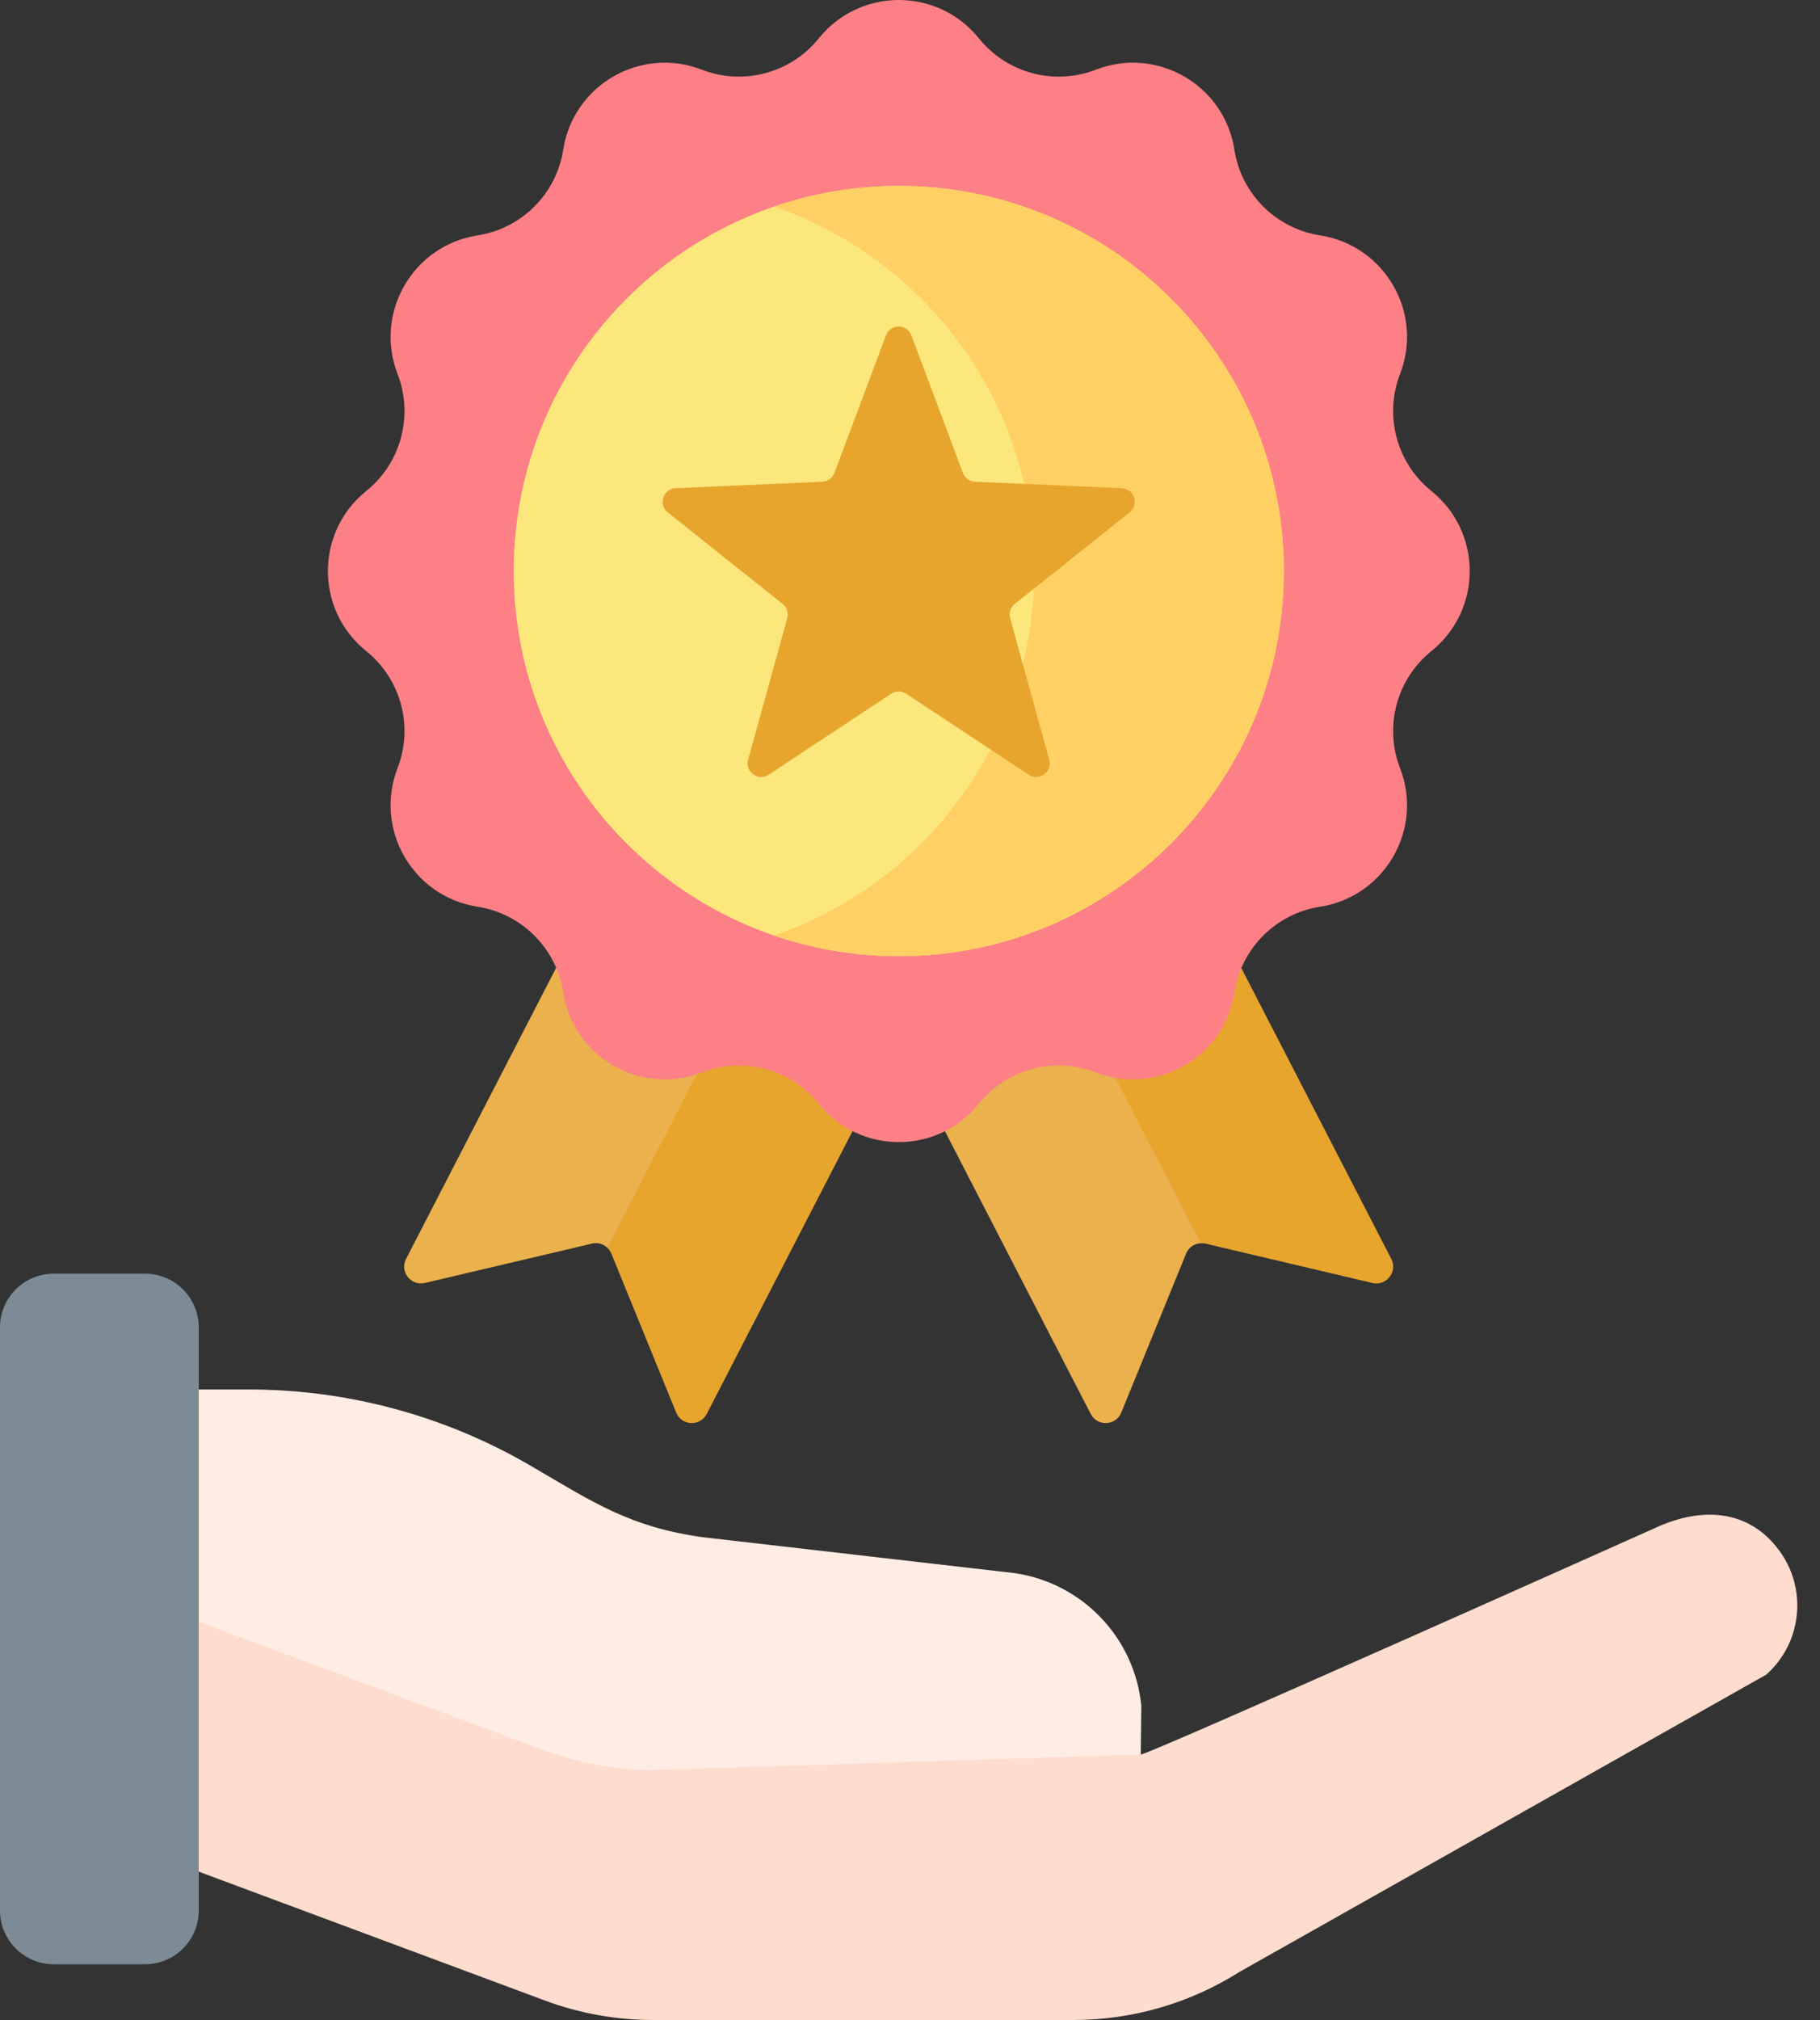 <svg xmlns="http://www.w3.org/2000/svg" width="73" height="81" viewBox="0 0 73 81" fill="none"><rect x="0" y="0" width="73" height="81" fill="#333333" stroke="none"/><path d="M24.848 49.857L38.141 24.108L31.622 20.746L16.288 50.479C16.023 50.992 16.482 51.579 17.043 51.446L23.741 49.869C23.976 49.814 24.197 49.875 24.359 50.037C24.544 50.113 24.756 50.035 24.848 49.857Z" fill="#EAB14D"></path><path d="M37.818 23.941L24.359 50.037C24.428 50.102 24.485 50.18 24.523 50.272L27.121 56.644C27.339 57.178 28.083 57.211 28.347 56.698L43.681 26.965L37.818 23.941Z" fill="#E7A52E"></path><path d="M34.835 23.654L28.414 26.965L43.748 56.698C44.013 57.211 44.757 57.178 44.974 56.644L47.573 50.272C47.675 50.021 47.906 49.864 48.165 49.854L48.276 49.716L34.835 23.654Z" fill="#EAB14D"></path><path d="M55.803 50.479L40.469 20.746L34.688 23.728L48.162 49.854C48.224 49.851 48.287 49.854 48.35 49.869L55.048 51.447C55.61 51.579 56.068 50.992 55.803 50.479Z" fill="#E7A52E"></path><path d="M39.26 1.536C40.384 2.933 42.283 3.442 43.955 2.794C46.406 1.845 49.108 3.404 49.511 6.002C49.786 7.774 51.177 9.164 52.948 9.439C55.546 9.843 57.106 12.544 56.156 14.996C55.509 16.668 56.018 18.567 57.414 19.691C59.462 21.339 59.462 24.459 57.414 26.107C56.018 27.232 55.509 29.13 56.156 30.802C57.106 33.254 55.546 35.955 52.948 36.359C51.177 36.634 49.786 38.024 49.511 39.796C49.108 42.394 46.406 43.953 43.955 43.004C42.283 42.356 40.384 42.865 39.26 44.262C37.611 46.31 34.492 46.31 32.843 44.262C31.719 42.865 29.82 42.356 28.148 43.004C25.697 43.953 22.995 42.394 22.591 39.796C22.316 38.024 20.926 36.634 19.154 36.359C16.556 35.955 14.997 33.254 15.946 30.802C16.594 29.13 16.085 27.231 14.688 26.107C12.64 24.459 12.64 21.339 14.688 19.691C16.085 18.567 16.594 16.668 15.946 14.996C14.997 12.544 16.557 9.843 19.154 9.439C20.926 9.164 22.316 7.774 22.591 6.002C22.995 3.404 25.697 1.845 28.148 2.794C29.82 3.442 31.719 2.933 32.843 1.536C34.492 -0.512 37.611 -0.512 39.26 1.536Z" fill="#FC8086"></path><path d="M36.05 38.343C44.579 38.343 51.494 31.429 51.494 22.899C51.494 14.37 44.579 7.455 36.05 7.455C27.52 7.455 20.605 14.37 20.605 22.899C20.605 31.429 27.52 38.343 36.05 38.343Z" fill="#FBE77B"></path><path d="M36.05 7.455C34.297 7.455 32.613 7.747 31.043 8.285C37.115 10.365 41.48 16.122 41.48 22.899C41.48 29.676 37.115 35.433 31.043 37.513C32.613 38.051 34.297 38.343 36.05 38.343C44.58 38.343 51.494 31.429 51.494 22.899C51.494 14.37 44.58 7.455 36.05 7.455Z" fill="#FFD064"></path><path d="M36.346 27.817L41.26 31.065C41.68 31.343 42.219 30.951 42.085 30.465L40.515 24.788C40.457 24.578 40.53 24.353 40.701 24.217L45.308 20.547C45.702 20.234 45.496 19.599 44.993 19.577L39.108 19.317C38.89 19.307 38.699 19.168 38.622 18.963L36.556 13.448C36.38 12.976 35.713 12.976 35.536 13.448L33.47 18.963C33.393 19.168 33.202 19.307 32.984 19.317L27.1 19.577C26.597 19.599 26.39 20.234 26.784 20.547L31.392 24.217C31.563 24.353 31.636 24.578 31.578 24.788L30.007 30.465C29.873 30.951 30.412 31.343 30.832 31.065L35.746 27.817C35.928 27.697 36.164 27.697 36.346 27.817Z" fill="#E7A52E"></path><path d="M40.675 63.079L28.154 61.637C25.266 61.228 23.823 60.261 21.305 58.788C17.867 56.777 13.956 55.717 9.974 55.717H5.484V64.471L21.85 70.563C23.24 71.08 24.711 71.345 26.194 71.345L45.779 70.87L45.755 70.357L45.779 68.4C45.507 65.662 43.399 63.464 40.675 63.079Z" fill="#FFECE3"></path><path d="M66.316 61.303C66.316 61.303 46.081 70.357 45.755 70.357L26.194 70.978C24.711 70.978 23.24 70.713 21.85 70.196L5.484 64.105V74.126L21.85 80.218C23.24 80.735 24.711 81 26.194 81H43.06C45.421 81 47.733 80.329 49.726 79.066L70.844 67.152C72.237 65.915 72.496 63.835 71.448 62.295C70.3 60.609 68.403 60.316 66.316 61.303Z" fill="#FFDDCE"></path><path d="M7.972 76.61C7.972 77.801 7.007 78.766 5.817 78.766H2.155C0.965 78.766 0 77.801 0 76.61V53.229C0 52.039 0.965 51.074 2.155 51.074H5.816C7.007 51.074 7.972 52.039 7.972 53.229L7.972 76.61Z" fill="#7C8B96"></path></svg>